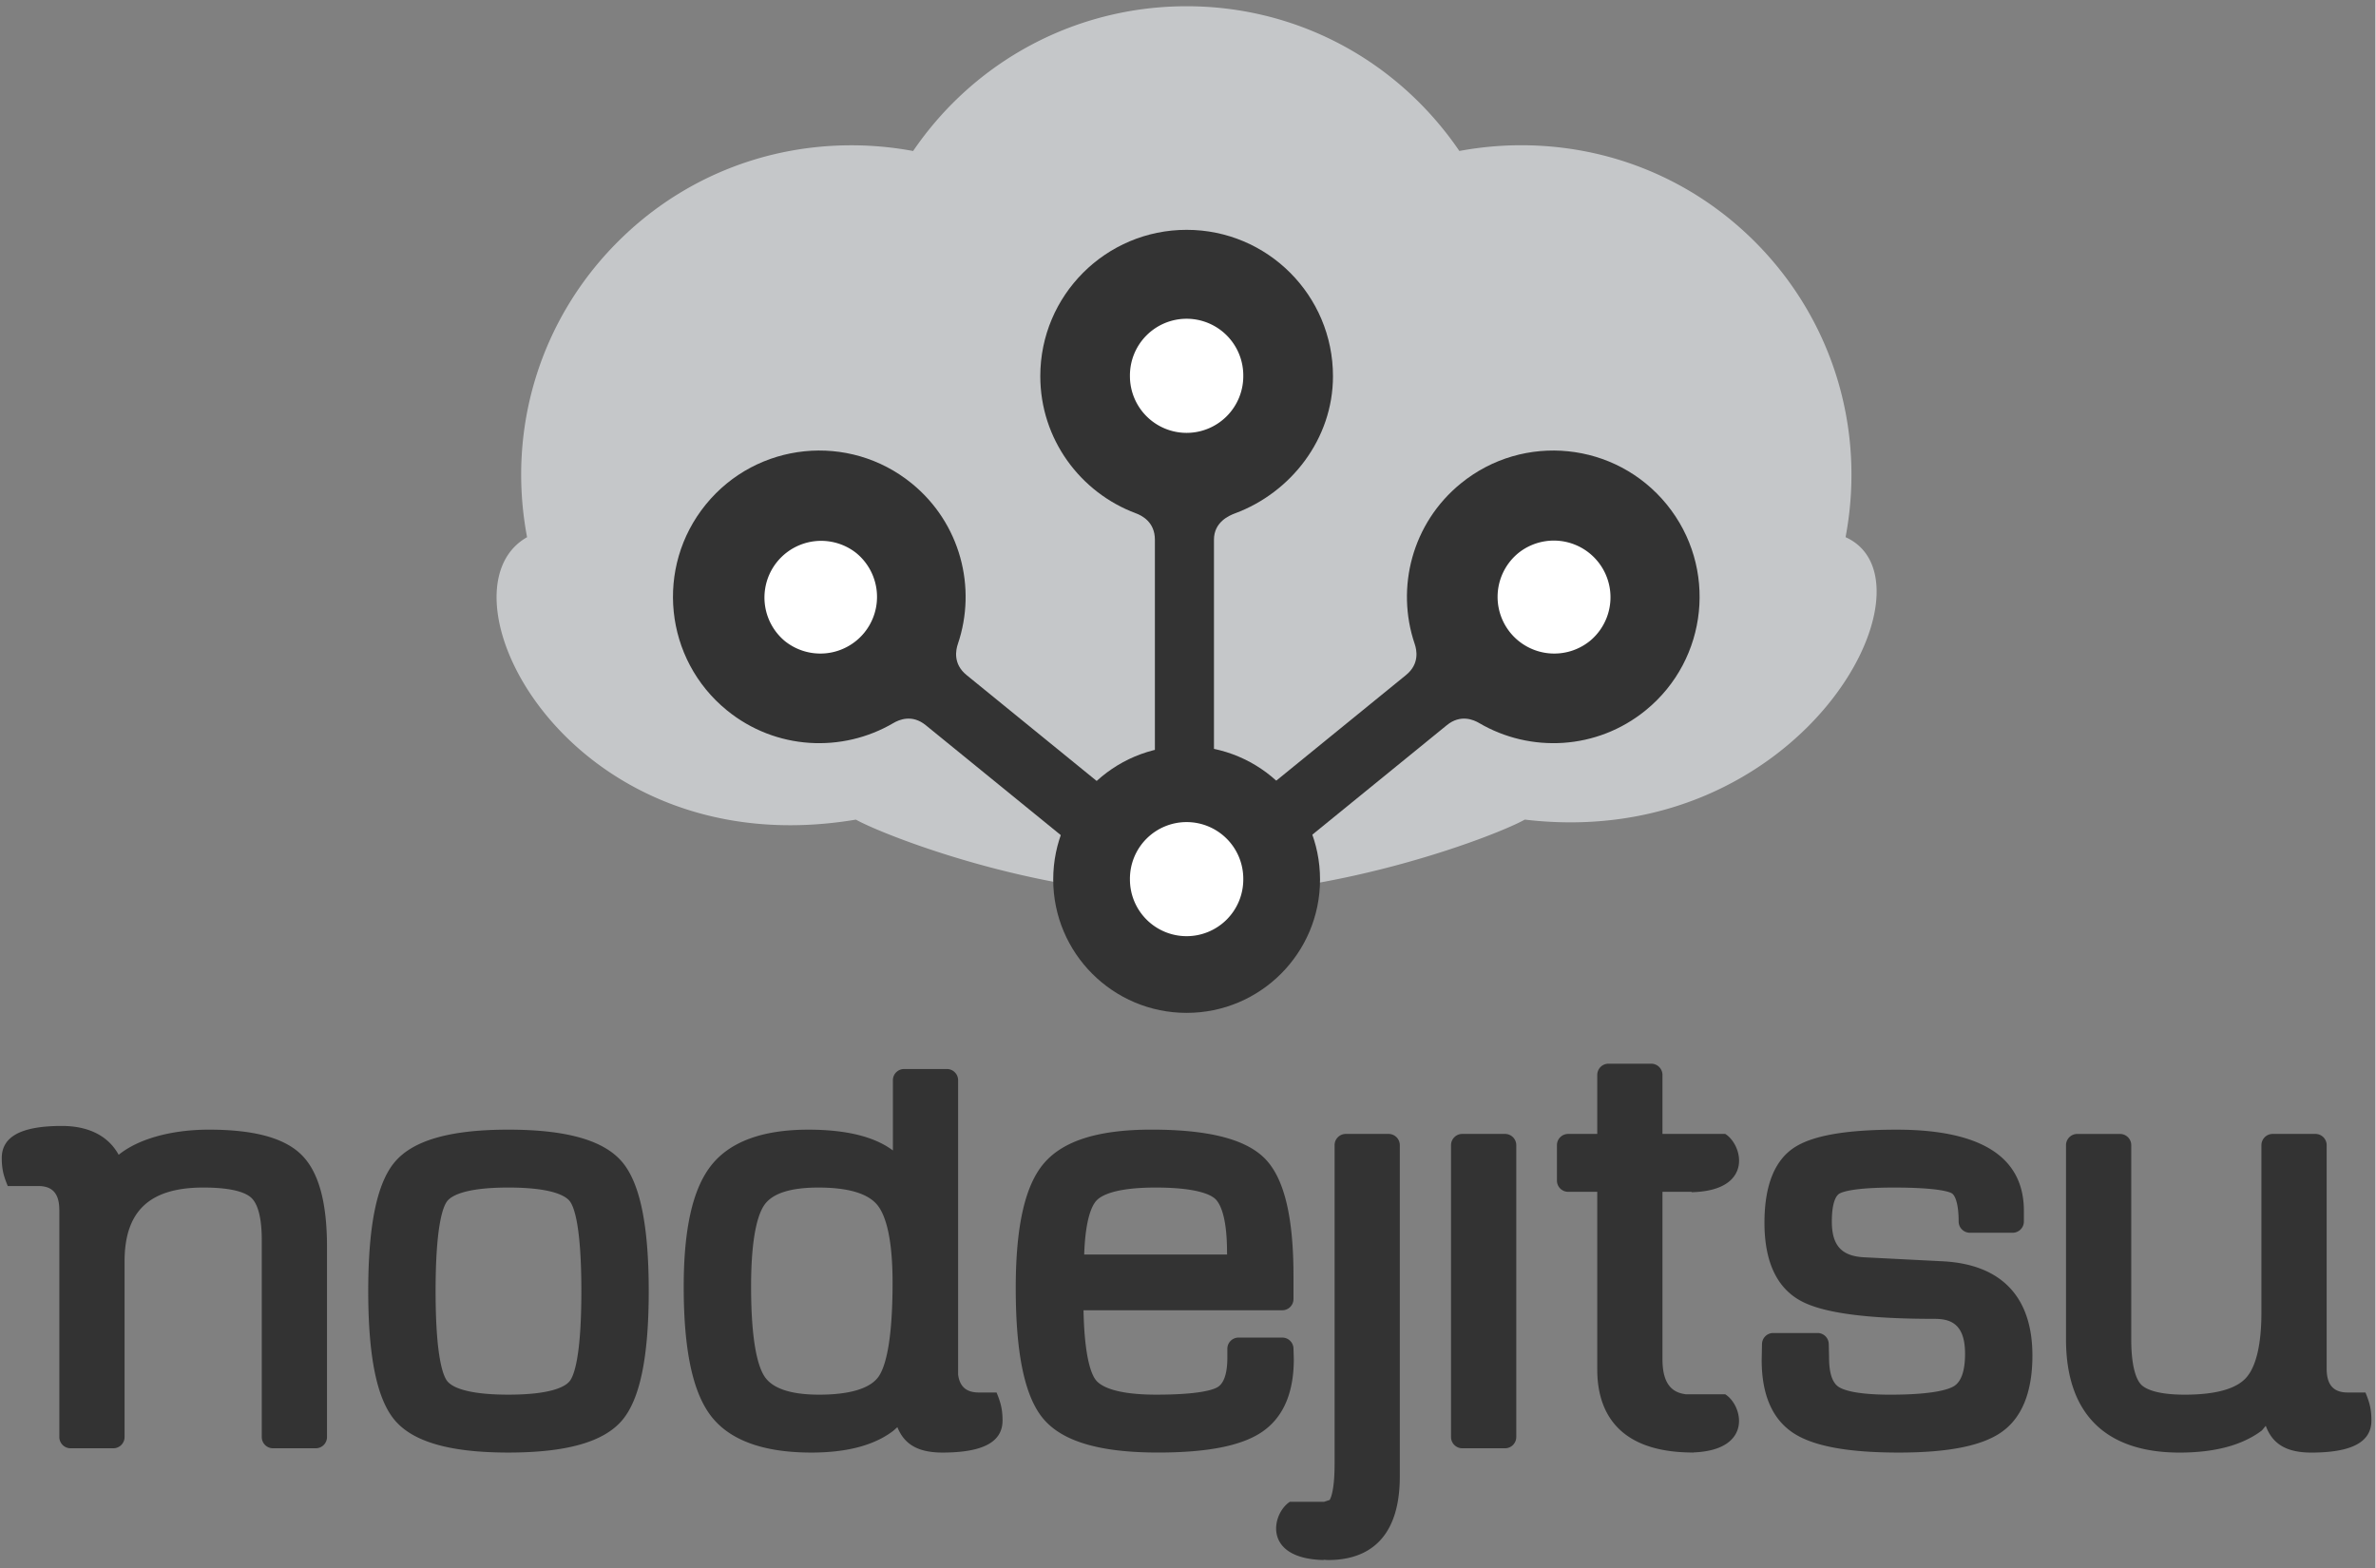<svg width="2500" height="1650" viewBox="0 0 256 169" xmlns="http://www.w3.org/2000/svg" preserveAspectRatio="xMinYMin meet"><rect x="0" y="0" width="256" height="169" fill="#808080" stroke="none"/><g fill="#333"><path d="M22.512 121.755c-4.093 0-7.64 1.021-9.718 2.706l-.01-.003c-1.137-2.065-3.284-3.102-6.114-3.102-4.46 0-6.48 1.184-6.48 3.462 0 1.368.28 2.104.644 3.012h3.283c1.37 0 2.272.641 2.272 2.555h.005v24.5c0 .668.545 1.211 1.212 1.211h4.606c.668 0 1.212-.543 1.212-1.212v-18.92c0-5.437 2.699-7.97 8.494-7.97 3.26 0 4.598.59 5.144 1.086.524.472 1.148 1.646 1.148 4.548v21.256c0 .67.542 1.212 1.212 1.212h4.609c.668 0 1.21-.543 1.21-1.212v-20.466c0-4.854-.897-8.109-2.743-9.945-1.844-1.828-5.11-2.718-9.986-2.718zM54.781 121.755c-6.22 0-10.214 1.13-12.205 3.45-1.946 2.265-2.892 6.828-2.892 13.952 0 7.122.945 11.684 2.891 13.95 1.992 2.321 5.984 3.45 12.206 3.45 6.244 0 10.247-1.129 12.24-3.448 1.946-2.267 2.892-6.83 2.892-13.952 0-7.124-.946-11.687-2.893-13.952-1.992-2.322-5.995-3.45-12.239-3.45zm6.643 27.065c-.413.559-1.822 1.497-6.643 1.497-4.792 0-6.198-.938-6.61-1.497-.457-.624-1.227-2.708-1.227-9.663 0-6.958.77-9.041 1.227-9.666.412-.558 1.818-1.496 6.61-1.496 4.821 0 6.23.938 6.643 1.496.459.625 1.229 2.71 1.229 9.666 0 6.954-.77 9.04-1.229 9.663zM138.188 144.164h-4.707a1.21 1.21 0 0 0-1.21 1.21v.988c0 1.153-.186 2.637-1.063 3.15-.515.3-2.059.805-6.612.805-4.582 0-6.038-.987-6.499-1.576-.464-.593-1.225-2.353-1.326-7.52h21.417c.669 0 1.211-.542 1.211-1.212v-2.466c0-6.373-.992-10.503-3.036-12.623-2.057-2.13-6.068-3.167-12.259-3.167-5.737 0-9.538 1.195-11.62 3.653-2.032 2.4-3.018 6.789-3.018 13.42 0 7.145.985 11.767 3.006 14.131 2.071 2.422 6.102 3.599 12.324 3.599 5.269 0 8.905-.705 11.112-2.155 2.34-1.54 3.525-4.19 3.525-7.91l-.034-1.152a1.212 1.212 0 0 0-1.211-1.175zm-20.024-14.763c.486-.527 1.959-1.406 6.367-1.406 4.429 0 5.924.76 6.423 1.213.479.438 1.282 1.764 1.282 5.763l.006.243h-15.398c.126-3.926.864-5.322 1.32-5.813zM149.647 122.215h-4.609c-.669 0-1.21.543-1.21 1.213v34.354c0 2.66-.357 3.59-.532 3.886l-.59.193h-3.69c-1.936 1.222-3.047 6.126 3.627 6.28l.006-.029c.17.009.355.028.514.028 3.51 0 7.695-1.563 7.695-9.01v-35.702c0-.67-.543-1.213-1.211-1.213zM162.197 122.215h-4.608c-.667 0-1.212.543-1.212 1.213v31.456c0 .67.545 1.212 1.212 1.212h4.608c.668 0 1.21-.543 1.21-1.212v-31.456c0-.67-.541-1.213-1.21-1.213zM209.325 135.94l-8.42-.428c-2.446-.122-3.489-1.275-3.489-3.858 0-2.266.558-2.85.799-2.994.33-.2 1.561-.664 5.887-.664 4.82 0 5.996.475 6.242.62.358.213.739 1.123.739 3.039 0 .667.543 1.211 1.211 1.211h4.608c.67 0 1.211-.544 1.211-1.211v-1.152c0-5.803-4.613-8.747-13.716-8.747-5.496 0-9.124.643-11.092 1.967-2.09 1.407-3.15 4.119-3.15 8.063 0 4.194 1.328 7.032 3.945 8.438 2.405 1.294 7.11 1.922 14.379 1.922 1.63 0 3.294.447 3.294 3.757 0 1.84-.405 3.018-1.208 3.504-.562.34-2.2.912-6.86.912-3.722 0-5.077-.526-5.553-.837-.686-.452-1.033-1.501-1.033-3.146l-.034-1.48a1.212 1.212 0 0 0-1.212-1.185h-4.77c-.66 0-1.2.527-1.213 1.188l-.034 1.734c0 3.76 1.168 6.415 3.47 7.897 2.16 1.392 5.856 2.068 11.3 2.068 5.327 0 8.944-.717 11.059-2.191 2.223-1.55 3.347-4.333 3.347-8.267.002-6.33-3.353-9.844-9.707-10.16zM254.926 150.084h-1.908c-1.37 0-2.274-.644-2.274-2.556v-24.1c0-.669-.542-1.213-1.21-1.213h-4.608c-.669 0-1.213.544-1.213 1.214v18.032c0 3.453-.584 5.904-1.693 7.085-1.105 1.177-3.317 1.773-6.573 1.773-3.162 0-4.299-.68-4.695-1.084-.398-.408-1.068-1.585-1.068-4.879V123.43c0-.67-.544-1.213-1.212-1.213h-4.608c-.667 0-1.211.544-1.211 1.213v20.927c0 7.983 4.23 12.203 12.235 12.203 3.816 0 6.786-.8 8.878-2.387l.415-.498c.708 1.922 2.179 2.885 4.906 2.885 4.464 0 6.48-1.185 6.48-3.463.003-1.367-.277-2.104-.641-3.012zM105.49 150.084c-1.208 0-2.051-.504-2.234-1.934v-31.72c0-.67-.543-1.212-1.21-1.212h-4.608c-.67 0-1.211.543-1.211 1.212v7.566c-1.982-1.488-5.033-2.24-9.121-2.24-4.957 0-8.49 1.314-10.501 3.906-1.965 2.537-2.922 6.799-2.922 13.034 0 6.738.947 11.271 2.894 13.859 2 2.656 5.65 4.003 10.858 4.003 3.84 0 6.793-.784 8.827-2.34l.449-.397c.73 1.824 2.193 2.737 4.851 2.737 4.464 0 6.482-1.184 6.482-3.462 0-1.366-.28-2.103-.645-3.011h-1.91v-.001zm-17.202.234c-3.044 0-5.024-.655-5.886-1.949-.665-.991-1.457-3.484-1.457-9.708 0-5.606.788-7.89 1.452-8.822.872-1.224 2.823-1.844 5.792-1.844 3.218 0 5.364.639 6.378 1.901.741.921 1.625 3.116 1.625 8.338 0 6.57-.815 9.13-1.498 10.122-.882 1.284-3.099 1.962-6.406 1.962zM185.932 122.215h-6.769v-6.357c0-.67-.543-1.212-1.21-1.212h-4.608c-.67 0-1.21.543-1.21 1.212v6.357h-3.133c-.67 0-1.212.543-1.212 1.213v3.815c0 .67.541 1.212 1.212 1.212h3.133v19.16c0 4.052 1.775 8.876 10.17 8.937l.002.006c.018 0 .034-.004.051-.004.036 0 .066.004.1.004.031 0 .057-.015.085-.016 6.393-.269 5.3-5.057 3.389-6.262h-4.21c-1.355-.158-2.558-.909-2.558-3.785v-18.039h3.136l.007.04c6.673-.154 5.56-5.06 3.625-6.281z"/></g><path d="M198.896 57.898c2.205-11.653-1.398-23.464-9.777-31.848-6.706-6.705-15.65-10.396-25.181-10.396-2.234 0-4.473.21-6.663.616C150.592 6.48 139.74.673 127.88.673c-11.853 0-22.792 5.809-29.473 15.601a36.25 36.25 0 0 0-6.656-.614c-9.524 0-18.468 3.69-25.165 10.393-8.39 8.384-11.989 20.195-9.783 31.845-10.384 5.877 4.493 35.628 35.435 30.442 2.712 1.527 19.1 8.127 35.642 8.16 16.68.035 33.517-6.51 36.448-8.163 29.748 3.535 45.175-25.665 34.568-30.44z" fill="#C5C7C9"/><path d="M98.254 52.101c-6.757-5.5-16.688-4.484-22.188 2.272-5.498 6.754-4.481 16.688 2.274 22.188 5.255 4.278 12.43 4.608 17.946 1.366.6-.353 2.005-.969 3.478.231l21.367 17.396 4.399-5.404-21.366-17.394c-1.474-1.2-1.158-2.696-.934-3.354 2.058-6.061.28-13.022-4.976-17.301z" fill="#333"/><path d="M84.55 69.067a6.109 6.109 0 0 1 7.713-9.473 6.111 6.111 0 0 1 .882 8.597 6.11 6.11 0 0 1-8.596.876z" fill="#FFF"/><path d="M157.438 52.101c6.756-5.5 16.688-4.484 22.188 2.272 5.498 6.754 4.481 16.688-2.275 22.188-5.255 4.278-12.429 4.608-17.946 1.366-.6-.353-2.005-.969-3.478.231L134.56 95.554l-4.399-5.404 21.366-17.394c1.474-1.2 1.159-2.696.934-3.354-2.059-6.061-.28-13.022 4.977-17.301z" fill="#333"/><path d="M171.362 69.067a6.108 6.108 0 0 0-7.712-9.473 6.11 6.11 0 0 0-.884 8.597 6.11 6.11 0 0 0 8.596.876z" fill="#FFF"/><path d="M142.26 94.792c0 7.941-6.436 14.376-14.377 14.376-7.94 0-14.378-6.436-14.378-14.376 0-7.942 6.437-14.379 14.378-14.379s14.377 6.437 14.377 14.38z" fill="#333"/><path d="M127.88 100.902a6.11 6.11 0 0 1-6.107-6.111 6.108 6.108 0 1 1 12.215 0 6.11 6.11 0 0 1-6.109 6.111z" fill="#FFF"/><path d="M143.654 40.544c0-8.712-7.059-15.772-15.77-15.772-8.71 0-15.772 7.06-15.772 15.772 0 6.776 4.306 12.548 10.303 14.78.653.242 2.048.944 2.048 2.843V85.57h6.365V58.167c0-1.9 1.629-2.6 2.28-2.842 6.002-2.229 10.546-8.003 10.546-14.78z" fill="#333"/><path d="M121.773 40.542a6.108 6.108 0 1 1 12.215 0 6.11 6.11 0 0 1-6.109 6.113 6.11 6.11 0 0 1-6.106-6.113z" fill="#FFF"/></svg>